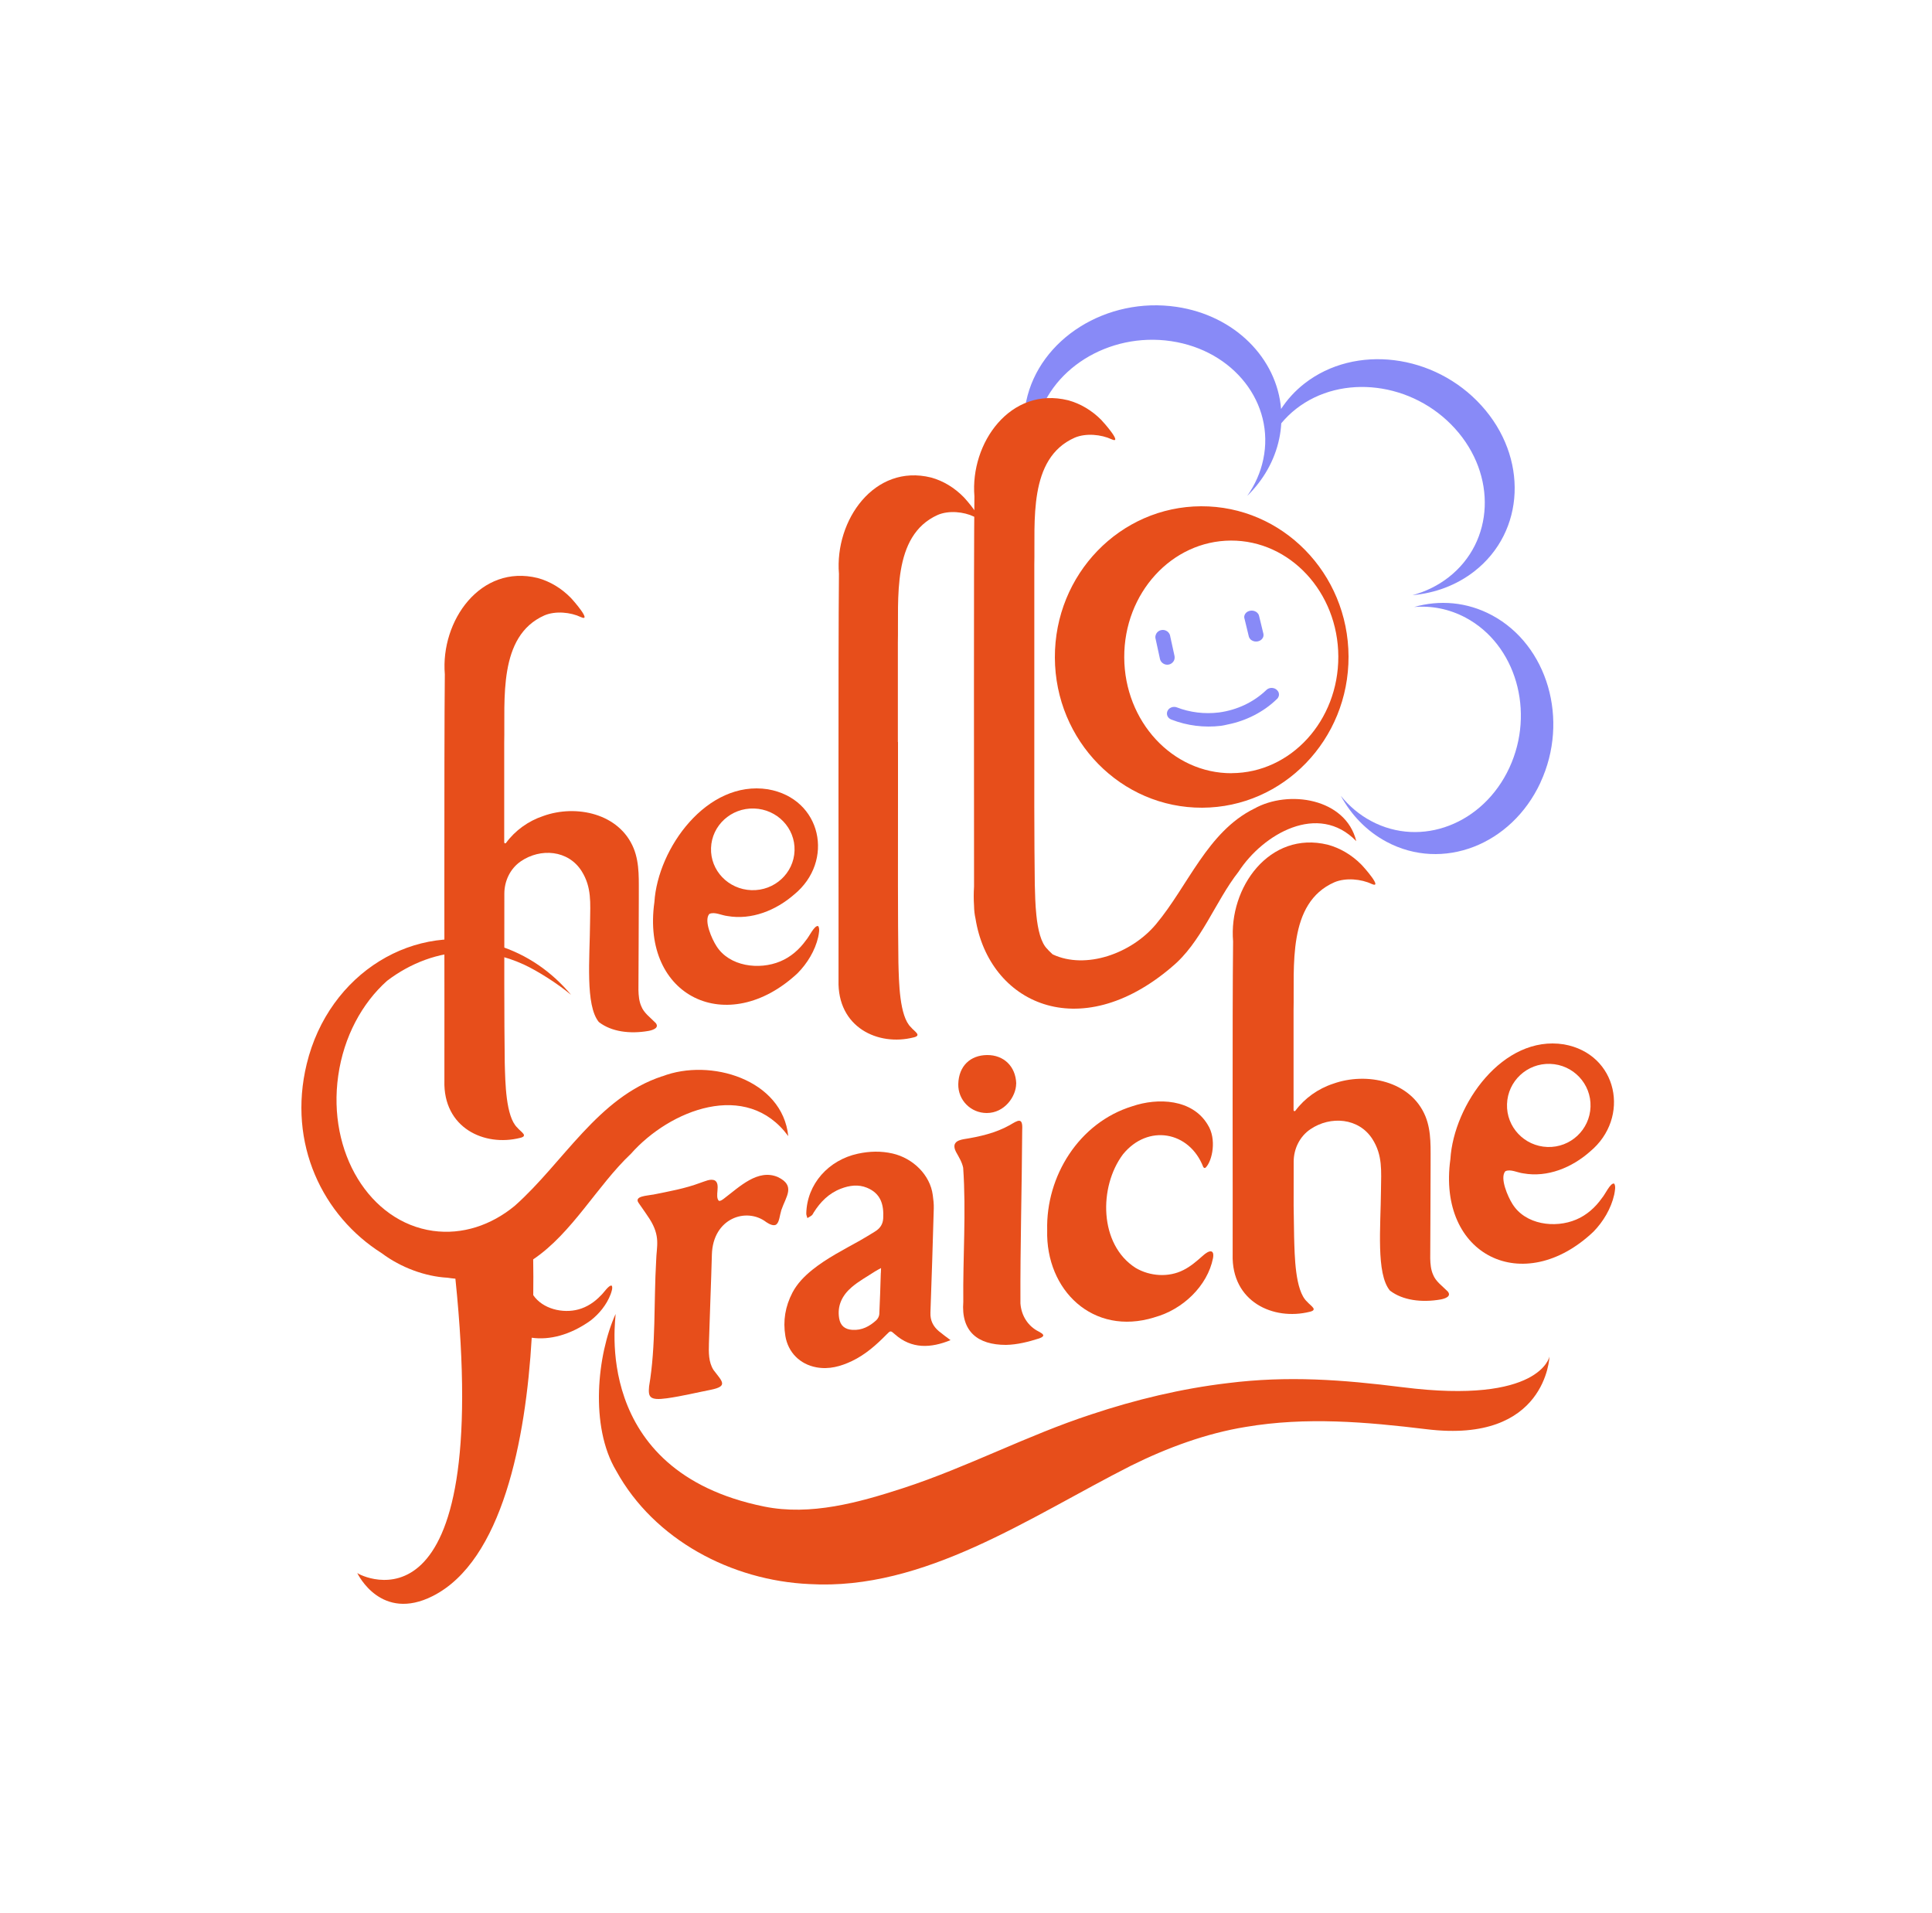 <svg width="200" height="198" viewBox="0 0 200 198" fill="none" xmlns="http://www.w3.org/2000/svg">
<g filter="url(#filter0_d_248_22)">
<path d="M173.278 110.536C171.349 106.011 168.134 102.279 163.149 101.397C163.111 101.397 163.079 101.384 163.041 101.378C157.732 100.185 154.212 102.45 150.895 105.11C147.578 107.769 141.356 106.379 140.684 101.778C140.246 98.795 141.103 94.327 148.821 94.74C156.14 95.127 162.445 90.361 165.597 83.595C167.715 79.045 168.115 73.904 166.726 69.132C165.66 65.457 163.624 62.31 160.878 59.98C160.707 59.834 160.663 59.587 160.777 59.39C162.071 57.175 162.87 54.675 163.098 52.022C163.542 46.85 161.722 41.544 158.113 37.476C154.143 33.008 148.498 30.444 142.619 30.444C140.132 30.444 137.754 30.895 135.559 31.777C135.369 31.853 135.16 31.803 135.027 31.644C132.103 28.204 127.866 25.786 122.951 25.044C121.911 24.885 120.858 24.834 119.811 24.809C103.588 24.415 96.979 37.203 96.421 42.902C95.793 42.813 95.159 42.776 94.537 42.776C90.706 42.776 87.11 44.387 84.415 47.319C81.427 50.562 79.632 53.152 80.115 59.669C80.33 69.272 81.941 76.303 73.03 76.874C68.077 77.192 62.331 74.514 65.051 67.66C67.791 60.755 64.601 55.024 57.403 53.279C57.358 53.266 57.314 53.253 57.269 53.247C56.147 52.974 55.018 52.834 53.895 52.834C50.064 52.834 46.468 54.446 43.773 57.379C40.785 60.621 39.194 65.216 39.473 69.728C39.428 73.873 39.422 82.529 39.428 91.998C39.428 92.112 39.358 92.22 39.251 92.264C36.974 93.248 34.849 94.632 32.959 96.377C29.503 99.569 27.073 103.764 25.932 108.511C24.651 113.829 25.056 119.218 27.111 124.098C29.02 128.636 32.204 132.443 36.333 135.128C36.65 135.363 36.98 135.572 37.31 135.794C44.382 140.643 43.506 153.374 37.887 156.388C37.684 156.496 37.456 156.541 37.227 156.547C35.946 156.598 34.678 157.029 33.587 157.848C31.044 159.758 30.543 163.09 31.697 166.047C33.01 169.405 37.012 172.8 42.276 172.8C44.261 172.8 46.272 172.292 48.251 171.283C52.893 168.922 56.394 164.378 58.734 157.708C58.868 157.334 59.362 157.27 59.584 157.6C64.709 165.337 73.715 170.319 83.66 170.782C84.275 170.82 84.897 170.833 85.518 170.833C96.192 170.833 105.769 165.552 114.217 160.901C116.247 159.784 118.162 158.724 120.065 157.753C123.566 155.995 126.902 154.846 129.966 154.345H130.01C131.995 153.996 134.075 153.831 136.384 153.831C139.853 153.831 143.424 154.211 146.766 154.618C147.952 154.764 149.107 154.84 150.204 154.84C161.982 154.84 166.529 146.431 166.713 140.783C166.777 138.822 165.965 137.025 164.62 135.782C164.506 135.674 164.525 135.49 164.665 135.413C176.487 129.093 175.808 116.476 173.284 110.542L173.278 110.536Z" fill="white"/>
</g>
<path d="M129.276 65.877C129.302 65.964 129.336 66.045 129.397 66.115C129.45 66.19 129.524 66.248 129.612 66.294C129.699 66.34 129.793 66.375 129.894 66.392C129.995 66.403 130.095 66.403 130.196 66.386C130.391 66.346 130.566 66.248 130.673 66.097C130.788 65.953 130.821 65.773 130.788 65.6L130.351 63.797C130.337 63.704 130.304 63.618 130.25 63.537C130.196 63.456 130.122 63.386 130.035 63.329C129.948 63.277 129.847 63.236 129.739 63.213C129.632 63.196 129.524 63.196 129.417 63.213C129.309 63.236 129.208 63.271 129.121 63.323C129.034 63.375 128.96 63.45 128.906 63.531C128.852 63.612 128.819 63.704 128.805 63.791C128.792 63.883 128.805 63.982 128.839 64.068L129.276 65.872V65.877Z" fill="#888AF7"/>
<path d="M121.473 68.467C121.534 68.382 121.567 68.291 121.587 68.193C121.607 68.096 121.601 67.998 121.587 67.901L121.145 65.878C121.139 65.774 121.098 65.67 121.045 65.579C120.991 65.488 120.918 65.41 120.831 65.345C120.744 65.286 120.643 65.241 120.536 65.215C120.429 65.195 120.322 65.195 120.214 65.215C120.107 65.234 120.007 65.28 119.92 65.338C119.833 65.397 119.759 65.481 119.706 65.572C119.652 65.663 119.619 65.767 119.605 65.865C119.592 65.969 119.605 66.08 119.639 66.177L120.081 68.213C120.127 68.408 120.248 68.571 120.415 68.675C120.583 68.785 120.79 68.824 120.985 68.785C121.085 68.766 121.179 68.727 121.266 68.668C121.346 68.616 121.42 68.545 121.473 68.46V68.467Z" fill="#888AF7"/>
<path d="M132.296 71.552C132.25 71.475 132.185 71.403 132.107 71.35C131.957 71.237 131.761 71.19 131.572 71.202C131.376 71.22 131.2 71.303 131.076 71.433C129.772 72.679 128.057 73.492 126.185 73.742C124.699 73.925 123.179 73.742 121.803 73.207C121.712 73.172 121.614 73.16 121.516 73.166C121.418 73.166 121.321 73.19 121.229 73.231C121.145 73.267 121.06 73.32 120.995 73.385C120.929 73.457 120.884 73.534 120.845 73.617C120.779 73.789 120.786 73.967 120.864 74.133C120.942 74.293 121.092 74.418 121.275 74.483C122.886 75.112 124.659 75.332 126.401 75.124C126.629 75.088 126.857 75.047 127.079 74.988C128.051 74.798 128.977 74.471 129.831 74.032C130.685 73.593 131.474 73.041 132.152 72.383L132.231 72.311C132.289 72.24 132.342 72.157 132.368 72.074C132.4 71.985 132.407 71.896 132.394 71.807C132.387 71.718 132.355 71.629 132.302 71.552H132.296Z" fill="#888AF7"/>
<path d="M124.341 52.4C115.946 52.432 109.169 59.445 109.2 68.061C109.231 76.677 116.064 83.632 124.453 83.6C132.848 83.568 139.631 76.555 139.6 67.946C139.569 59.33 132.736 52.368 124.341 52.4ZM127.508 80.03C121.385 80.055 116.406 74.684 116.381 68.035C116.357 61.386 121.298 55.977 127.421 55.951C133.539 55.926 138.517 61.297 138.542 67.946C138.567 74.594 133.626 79.998 127.508 80.023V80.03Z" fill="#E74E1B"/>
<path d="M67.841 105.848C67.327 105.314 66.65 104.849 66.38 104.137C66.154 103.622 66.104 103.031 66.091 102.465C66.098 99.286 66.129 96.126 66.129 92.953C66.11 91.224 66.254 89.437 65.602 87.816C64.128 84.185 59.63 83.231 56.236 84.459C54.687 84.974 53.325 85.959 52.378 87.25C52.322 87.326 52.196 87.288 52.196 87.192C52.196 86.538 52.196 77.528 52.196 76.892C52.296 72.409 51.537 65.841 56.349 63.699C57.503 63.203 59.084 63.368 60.132 63.87C61.336 64.417 59.335 62.122 59.053 61.842C58.118 60.895 56.939 60.17 55.665 59.827C49.743 58.364 45.59 64.252 46.048 69.79C45.96 77.928 46.023 106.274 46.004 111.856C45.866 116.752 50.151 118.704 53.833 117.776C54.022 117.738 54.335 117.636 54.216 117.413V117.401C54.059 117.165 53.752 116.956 53.557 116.72C52.347 115.576 52.309 112.034 52.252 110.038C52.19 105.498 52.202 98.885 52.209 92.502C52.209 91.173 52.823 89.901 53.902 89.157C55.954 87.746 58.833 87.975 60.213 90.168C61.267 91.84 61.104 93.487 61.085 95.382C61.054 99.242 60.577 104.048 61.989 105.778L62.02 105.803C63.293 106.782 65.201 107.043 67.151 106.7C67.584 106.617 68.312 106.382 67.854 105.854L67.841 105.848Z" fill="#E74E1B"/>
<path d="M92.947 76.793C92.947 76.138 92.947 67.128 92.947 66.492C93.047 62.01 92.294 55.441 97.068 53.299C98.213 52.803 99.781 52.968 100.821 53.47C102.016 54.017 100.03 51.722 99.75 51.442C98.823 50.495 97.653 49.77 96.389 49.426C90.514 47.964 86.394 53.852 86.848 59.39C86.761 67.528 86.823 95.874 86.804 101.456C86.667 106.352 90.918 108.304 94.572 107.376C94.759 107.338 95.07 107.236 94.951 107.013V107.001C94.796 106.765 94.491 106.556 94.298 106.32C93.097 105.176 93.059 101.634 93.003 99.638C92.941 95.098 92.954 88.485 92.96 82.102V76.799L92.947 76.793Z" fill="#E74E1B"/>
<path d="M84.694 95.849C84.299 95.755 83.771 96.944 83.44 97.311C82.759 98.263 81.855 99.06 80.767 99.508C78.583 100.423 75.49 100.037 74.159 97.909C73.695 97.187 72.848 95.301 73.415 94.611L73.44 94.592C73.962 94.343 74.707 94.747 75.293 94.81C77.794 95.251 80.328 94.225 82.205 92.588C86.419 89.153 85.082 82.657 79.494 81.692C73.186 80.709 68.093 87.803 67.743 93.366C66.356 103.198 75.337 107.461 82.555 100.74C83.567 99.719 84.376 98.4 84.701 96.981C84.764 96.645 84.891 96.098 84.694 95.849ZM78.068 83.683C80.455 83.758 82.333 85.712 82.25 88.046C82.174 90.379 80.175 92.215 77.788 92.134C75.401 92.053 73.523 90.105 73.606 87.772C73.682 85.438 75.681 83.602 78.068 83.683Z" fill="#E74E1B"/>
<path d="M159.466 80.992C162.477 74.517 160.217 66.76 154.43 63.669C151.852 62.292 149.012 62.075 146.389 62.827C148.178 62.674 150.018 63.019 151.724 63.93C156.919 66.703 158.944 73.663 156.245 79.475C153.545 85.288 147.14 87.755 141.945 84.982C140.71 84.326 139.66 83.427 138.8 82.369C139.889 84.364 141.493 86.04 143.537 87.13C149.33 90.222 156.461 87.475 159.472 80.992H159.466Z" fill="#888AF7"/>
<path d="M153.352 41.971C148.491 36.605 140.288 35.594 135.031 39.703C134.051 40.469 133.251 41.355 132.617 42.329C132.188 37.108 127.859 32.659 121.794 31.761C114.565 30.693 107.597 35.059 106.234 41.525C105.625 44.396 106.234 47.199 107.732 49.524C107.066 47.84 106.874 45.967 107.271 44.07C108.494 38.27 114.744 34.349 121.237 35.311C127.724 36.272 131.995 41.751 130.772 47.551C130.484 48.927 129.908 50.196 129.114 51.327C130.76 49.712 131.944 47.695 132.425 45.408C132.54 44.874 132.604 44.34 132.636 43.812C133.084 43.272 133.596 42.769 134.173 42.317C138.892 38.628 146.256 39.539 150.617 44.352C154.978 49.165 154.684 56.058 149.964 59.746C148.844 60.62 147.569 61.236 146.224 61.6C148.543 61.393 150.765 60.582 152.628 59.131C157.892 55.021 158.218 47.337 153.358 41.977L153.352 41.971Z" fill="#888AF7"/>
<path d="M149.839 133.642C149.315 133.106 148.625 132.64 148.35 131.925C148.12 131.408 148.069 130.814 148.057 130.245C148.063 127.053 148.095 123.88 148.095 120.693C148.076 118.957 148.223 117.163 147.558 115.534C146.057 111.889 141.478 110.931 138.022 112.163C136.444 112.68 135.058 113.67 134.094 114.966C134.036 115.043 133.909 115.004 133.909 114.909C133.909 114.251 133.909 105.203 133.909 104.565C134.011 100.063 133.238 93.468 138.137 91.316C139.312 90.818 140.922 90.984 141.989 91.488C143.215 92.037 141.177 89.732 140.89 89.451C139.938 88.5 138.737 87.772 137.441 87.427C131.411 85.959 127.183 91.871 127.649 97.433C127.56 105.606 127.624 124.224 127.604 129.83C127.464 134.747 131.826 136.707 135.576 135.775C135.767 135.737 136.087 135.634 135.965 135.411V135.398C135.806 135.162 135.493 134.951 135.295 134.715C134.062 133.566 134.024 130.009 133.966 128.004C133.902 123.445 133.915 126.651 133.921 120.24C133.921 118.906 134.547 117.629 135.646 116.882C137.735 115.464 140.666 115.694 142.072 117.897C143.145 119.576 142.979 121.23 142.959 123.133C142.928 127.008 142.442 131.835 143.879 133.572L143.911 133.598C145.208 134.581 147.15 134.843 149.136 134.498C149.577 134.415 150.318 134.179 149.851 133.649L149.839 133.642Z" fill="#E74E1B"/>
<path d="M90.564 127.475C90.052 127.787 89.546 128.104 89.027 128.396C87.342 129.342 85.606 130.214 84.094 131.427C83.261 132.099 82.524 132.852 82.031 133.792C81.294 135.211 81.038 136.698 81.3 138.279C81.582 139.965 82.793 141.203 84.51 141.521C85.83 141.763 87.034 141.421 88.188 140.874C89.584 140.208 90.718 139.2 91.782 138.117C92.185 137.706 92.192 137.706 92.621 138.086C94.37 139.654 96.369 139.536 98.4 138.708C97.971 138.384 97.567 138.098 97.189 137.781C96.593 137.277 96.286 136.661 96.318 135.864C96.452 132.267 96.561 128.67 96.664 125.073C96.677 124.619 96.625 124.152 96.561 123.698C96.292 121.601 94.505 119.877 92.403 119.392C91.205 119.118 90.02 119.149 88.809 119.41C85.791 120.058 83.523 122.534 83.466 125.621C83.466 125.77 83.543 125.926 83.581 126.075C83.728 125.982 83.895 125.907 84.03 125.795C84.126 125.714 84.177 125.59 84.241 125.484C84.927 124.401 85.798 123.511 87.047 123.032C87.931 122.69 88.854 122.566 89.744 122.933C91.199 123.53 91.506 124.706 91.429 126.106C91.397 126.722 91.09 127.158 90.571 127.469L90.564 127.475ZM91.18 131.763C91.135 133.182 91.096 134.601 91.026 136.013C91.013 136.231 90.878 136.493 90.712 136.648C90.02 137.277 89.232 137.706 88.239 137.644C87.451 137.594 86.996 137.208 86.868 136.443C86.65 135.13 87.195 134.059 88.162 133.232C88.886 132.609 89.744 132.143 90.552 131.614C90.737 131.489 90.942 131.396 91.205 131.247C91.199 131.464 91.192 131.614 91.186 131.763H91.18Z" fill="#E74E1B"/>
<path d="M119.494 136.348C122.439 135.556 125.001 133.086 125.569 130.229C125.742 129.273 125.167 129.368 124.496 129.989C123.851 130.559 123.244 131.085 122.509 131.452C120.976 132.237 119.034 132.104 117.558 131.23C113.764 128.811 113.732 122.831 116.249 119.474C118.83 116.301 123.129 117.08 124.56 120.785L124.579 120.811C124.662 120.918 124.745 120.918 124.834 120.823C125.492 120.139 125.984 117.897 125.013 116.396C123.429 113.755 119.877 113.59 117.207 114.502C111.707 116.193 108.264 121.729 108.404 127.328C108.238 133.517 113.131 138.318 119.494 136.354V136.348Z" fill="#E74E1B"/>
<path d="M67.582 123.645C66.995 123.767 65.617 123.793 66.102 124.496C66.72 125.398 66.937 125.675 67.231 126.14C68.411 127.983 67.958 129.008 67.926 130.472C67.671 134.804 67.914 139.226 67.193 143.494C67.097 144.577 67.205 144.983 69.049 144.725C70.568 144.512 72.067 144.145 73.573 143.848C75.417 143.474 74.766 142.991 73.86 141.792C73.343 140.973 73.362 139.987 73.388 139.039C73.477 135.977 73.611 132.908 73.694 129.853C73.796 126.081 77.274 124.908 79.335 126.501C79.647 126.713 80.177 126.971 80.413 126.687C80.675 126.442 80.719 125.785 80.885 125.243C81.364 123.832 82.385 122.729 80.534 121.833C78.461 120.931 76.534 122.858 74.977 124.031C74.824 124.148 74.594 124.328 74.441 124.289H74.415C73.962 123.838 74.626 122.581 74.013 122.188C73.567 121.956 72.954 122.284 72.495 122.426C70.919 123.019 69.241 123.316 67.582 123.651V123.645Z" fill="#E74E1B"/>
<path d="M104.135 139.2C105.286 139.181 106.463 138.885 107.551 138.537C107.709 138.473 107.949 138.402 108 138.235V138.209C107.956 138.022 107.696 137.932 107.538 137.823C106.412 137.269 105.723 136.162 105.634 134.901C105.609 128.915 105.786 122.93 105.818 116.957C105.9 115.567 105.362 115.966 104.534 116.449C103.085 117.266 101.403 117.652 99.752 117.91C99.448 117.968 99.075 118.064 98.904 118.309C98.714 118.547 98.815 118.939 98.961 119.216C99.258 119.75 99.587 120.278 99.707 120.864C100.03 125.466 99.669 130.119 99.72 134.74C99.48 137.803 101.194 139.2 104.141 139.2H104.135Z" fill="#E74E1B"/>
<path d="M105.2 112.145C105.142 110.378 103.916 109.183 102.177 109.2C100.461 109.218 99.253 110.314 99.201 112.197C99.16 113.865 100.496 115.2 102.148 115.2C103.992 115.2 105.188 113.486 105.194 112.151L105.2 112.145Z" fill="#E74E1B"/>
<path d="M167.094 122.503C166.7 122.408 166.171 123.618 165.84 123.992C165.159 124.961 164.255 125.772 163.167 126.228C160.983 127.159 157.89 126.766 156.559 124.6C156.095 123.865 155.248 121.946 155.815 121.243L155.84 121.224C156.362 120.971 157.107 121.382 157.692 121.446C160.194 121.895 162.728 120.85 164.605 119.184C168.819 115.688 167.482 109.075 161.894 108.094C155.586 107.093 150.493 114.314 150.143 119.976C148.755 129.984 157.737 134.322 164.955 127.482C165.968 126.443 166.776 125.1 167.101 123.656C167.164 123.314 167.292 122.757 167.094 122.503ZM160.468 110.114C162.855 110.19 164.733 112.179 164.65 114.554C164.573 116.929 162.575 118.798 160.188 118.716C157.801 118.633 155.923 116.651 156.006 114.276C156.082 111.9 158.081 110.032 160.468 110.114Z" fill="#E74E1B"/>
<path d="M68.563 111.392C61.901 113.574 58.326 120.328 53.309 124.786C53.297 124.799 53.278 124.812 53.265 124.824C50.839 126.817 47.861 127.82 44.819 127.397C38.272 126.476 33.877 119.281 35.014 111.329C35.592 107.281 37.484 103.825 40.069 101.517C42.457 99.701 45.352 98.553 48.477 98.54C50.331 98.54 52.262 98.931 54.218 99.827C55.634 100.483 57.691 101.776 59.114 102.967C57.139 100.596 54.554 98.78 51.525 97.853C42.958 95.236 34.03 100.716 31.75 110.125C29.744 118.392 33.427 125.871 39.529 129.718C41.511 131.206 44.032 132.12 46.311 132.246C46.311 132.246 46.311 132.246 46.318 132.246C46.591 132.291 46.864 132.322 47.143 132.347C51.061 170.335 37.237 163.058 36.983 162.812C37.078 162.995 39.472 167.882 44.794 165.196C52.001 161.557 54.433 148.995 55.043 138.458C56.866 138.716 58.999 138.199 61.12 136.692C62.022 135.999 62.797 135.046 63.209 133.968C63.298 133.709 63.457 133.293 63.33 133.072C63.032 132.959 62.492 133.836 62.194 134.088C61.558 134.763 60.765 135.292 59.869 135.532C58.25 135.967 56.173 135.481 55.202 134.05C55.221 132.738 55.215 131.502 55.196 130.348C59.253 127.611 61.812 122.724 65.318 119.414C69.325 114.88 77.288 111.714 81.6 117.591C81.003 111.727 73.522 109.488 68.569 111.399L68.563 111.392Z" fill="#E74E1B"/>
<path d="M129.813 83.707C124.984 86.108 122.993 91.69 119.662 95.665C117.128 98.694 112.387 100.39 108.968 98.777C108.803 98.599 108.582 98.434 108.437 98.243C107.748 97.596 107.438 96.199 107.287 94.744C107.166 93.614 107.147 92.445 107.122 91.569C107.059 87.035 107.065 80.43 107.072 74.055V68.758C107.072 68.104 107.072 59.106 107.072 58.477C107.173 54 106.408 47.44 111.256 45.3C112.419 44.805 114.005 44.97 115.067 45.465C116.281 46.018 114.264 43.725 113.98 43.439C113.038 42.493 111.85 41.769 110.561 41.426C104.6 39.966 100.416 45.846 100.871 51.377C100.789 58.896 100.84 83.682 100.833 91.766C100.789 92.445 100.789 93.106 100.833 93.747C100.84 94.224 100.89 94.668 100.985 95.081C102.382 103.813 111.705 108.258 121.287 100.098C121.287 100.098 121.287 100.098 121.28 100.098C124.358 97.589 125.8 93.296 128.214 90.223C130.767 86.298 136.481 83.009 140.4 87.06C139.313 82.615 133.378 81.701 129.819 83.707H129.813Z" fill="#E74E1B"/>
<path d="M145.217 143.584C138.911 142.789 133.293 142.379 127.108 143.155C122.306 143.722 117.562 144.864 112.977 146.391C106.358 148.549 100.192 151.836 93.529 154.013C88.893 155.52 83.919 156.908 79.105 155.931C61.002 152.265 63.807 136.278 63.725 136C61.831 140.189 61.027 147.615 63.788 152.227C67.716 159.375 75.732 163.596 83.798 163.956C95.697 164.65 106.582 157.022 117.09 151.697C120.827 149.842 124.895 148.347 128.951 147.691C135.212 146.631 141.398 147.167 147.704 147.931C160.107 149.438 160.4 140.404 160.4 140.404C160.4 140.404 159.463 145.382 145.224 143.584H145.217Z" fill="#E74E1B"/>
<defs>
<filter id="filter0_d_248_22" x="20.2" y="19.8" width="169.6" height="168" filterUnits="userSpaceOnUse" color-interpolation-filters="sRGB">
<feFlood flood-opacity="0" result="BackgroundImageFix"/>
<feColorMatrix in="SourceAlpha" type="matrix" values="0 0 0 0 0 0 0 0 0 0 0 0 0 0 0 0 0 0 127 0" result="hardAlpha"/>
<feOffset dx="5" dy="5"/>
<feGaussianBlur stdDeviation="5"/>
<feComposite in2="hardAlpha" operator="out"/>
<feColorMatrix type="matrix" values="0 0 0 0 0.114 0 0 0 0 0.114 0 0 0 0 0.106 0 0 0 0.5 0"/>
<feBlend mode="normal" in2="BackgroundImageFix" result="effect1_dropShadow_248_22"/>
<feBlend mode="normal" in="SourceGraphic" in2="effect1_dropShadow_248_22" result="shape"/>
</filter>
</defs>
</svg>
